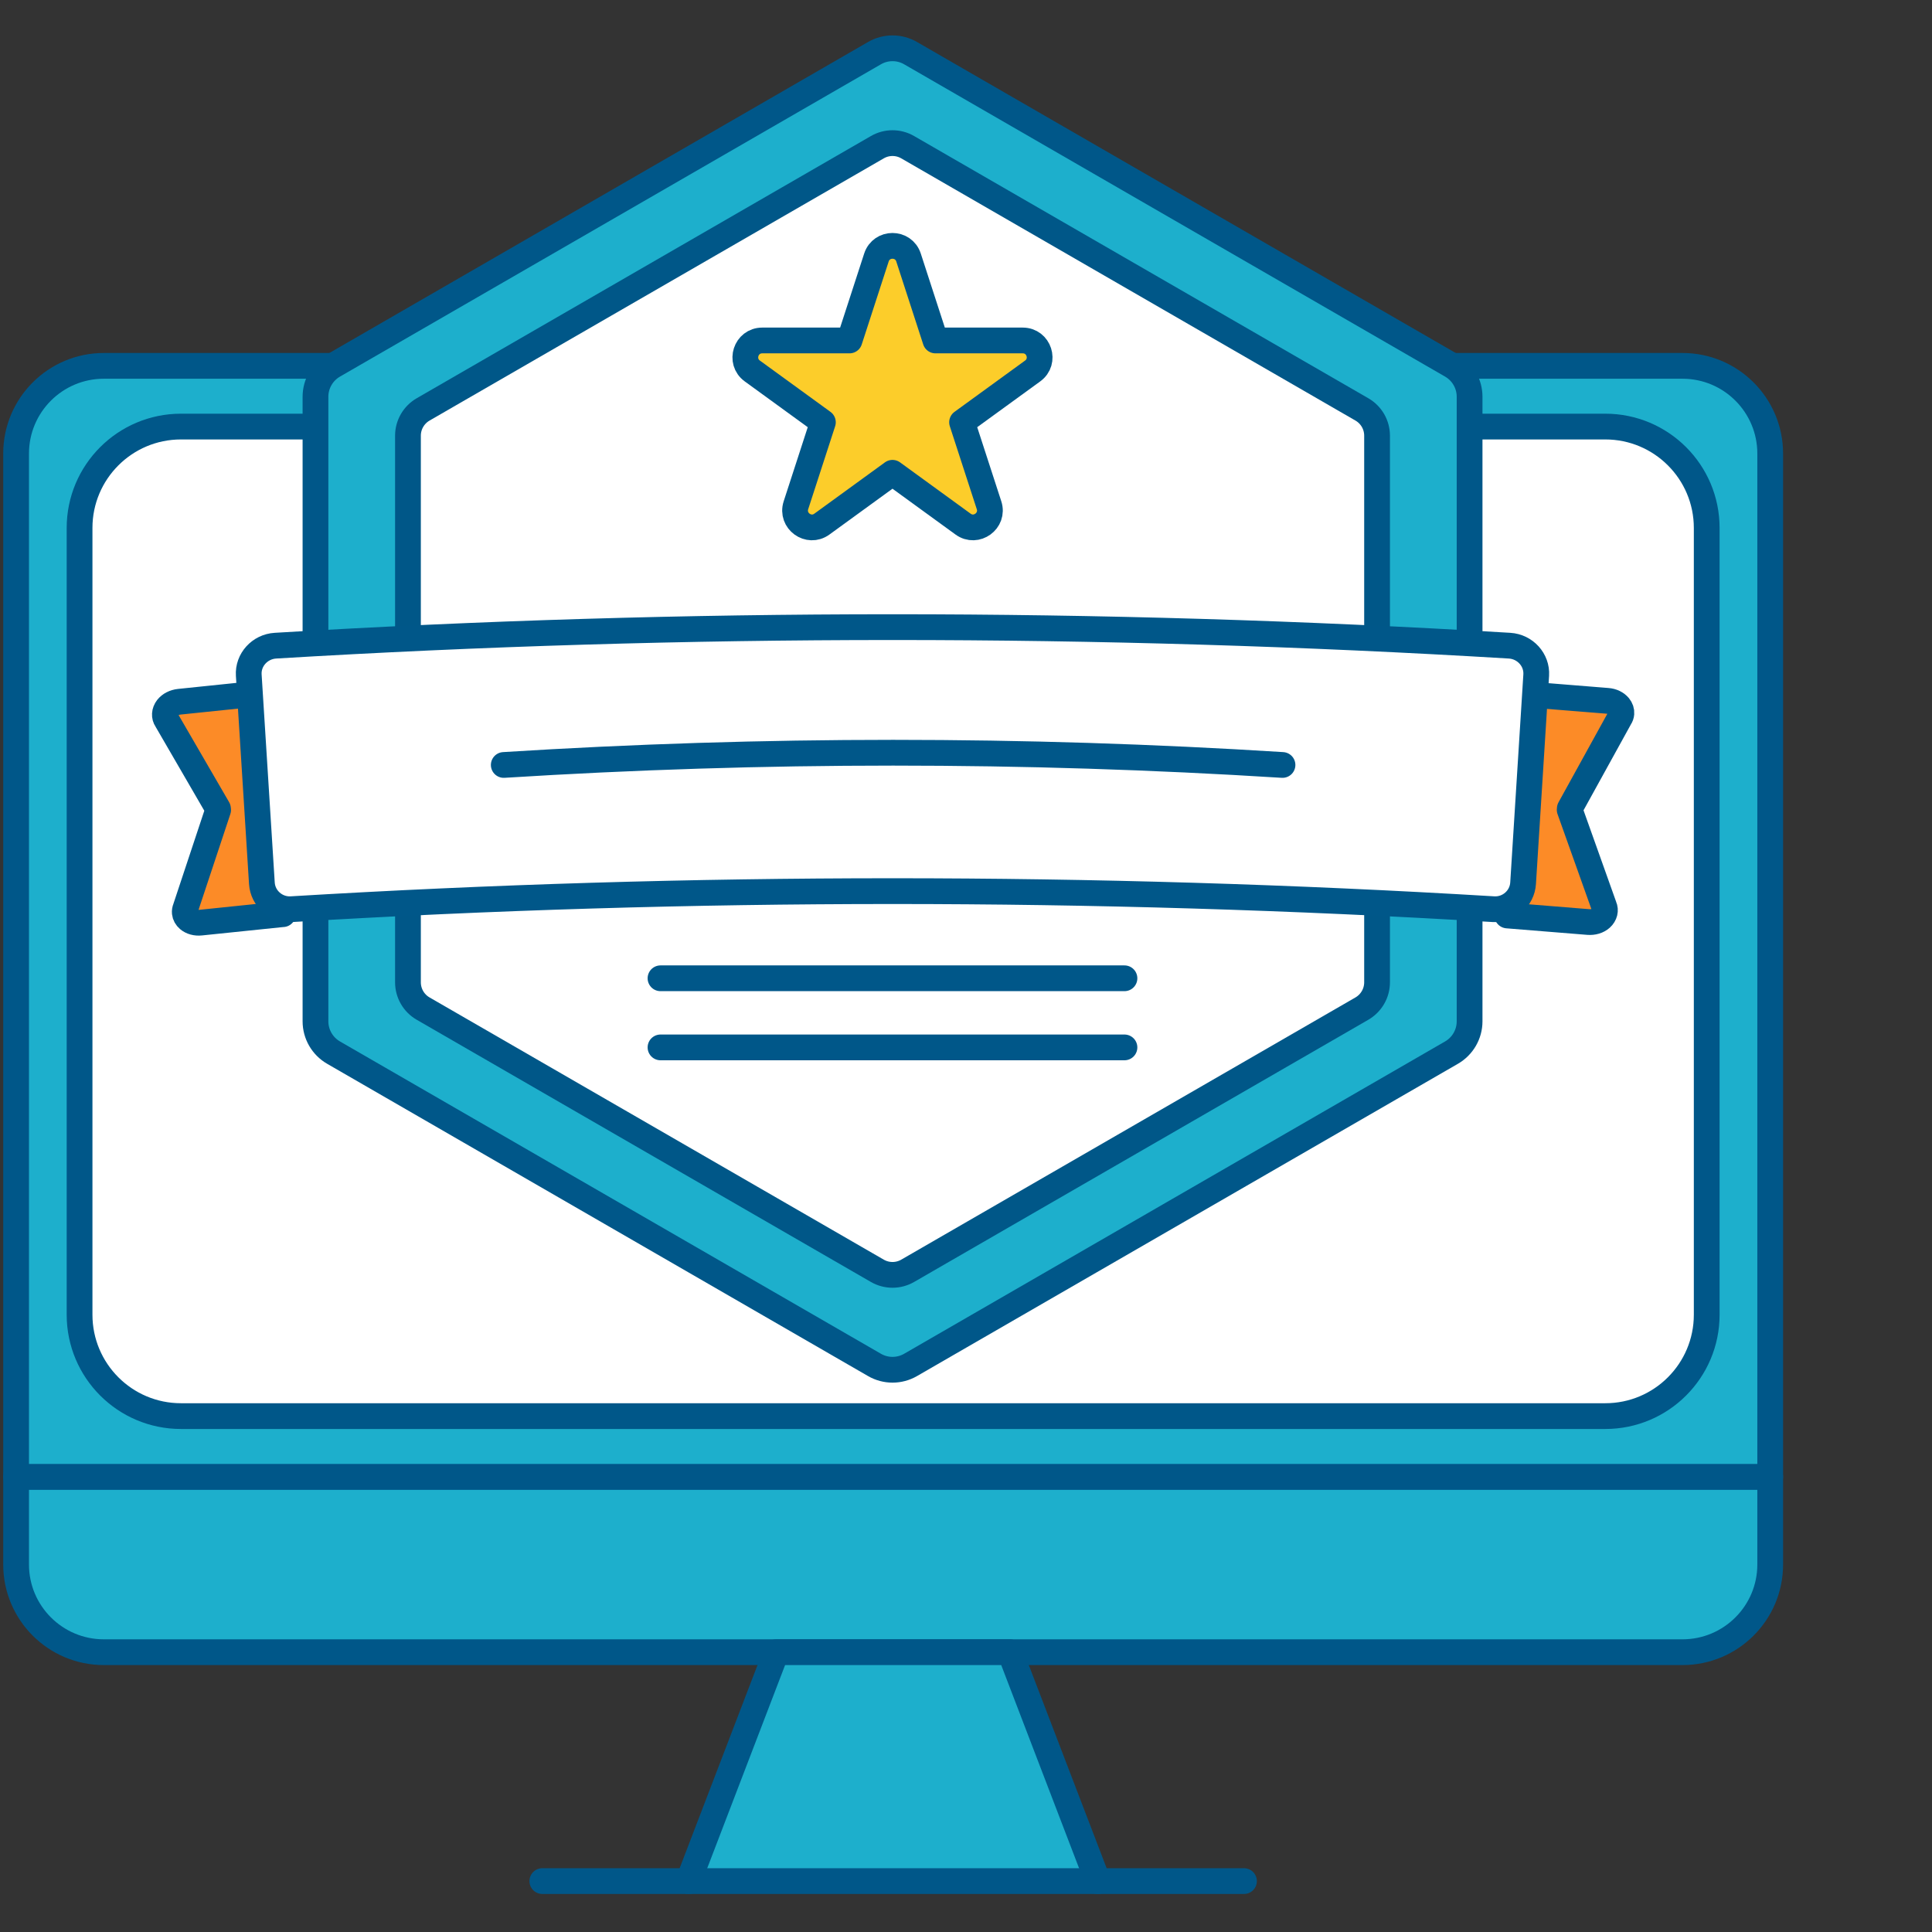 <?xml version="1.0" encoding="UTF-8"?>
<svg width="120px" height="120px" viewBox="0 0 120 120" version="1.1" xmlns="http://www.w3.org/2000/svg" xmlns:xlink="http://www.w3.org/1999/xlink">
    <rect x="0" y="0" width="120" height="120" fill="#333333" stroke="none"/>
    <title>ico-accessible-forever</title>
    <g id="ico-accessible-forever" stroke="none" stroke-width="1" fill="none" fill-rule="evenodd">
        <g id="Computer+Badge" transform="translate(1, 3)">
            <g id="Group" transform="translate(0, 19.724)" fill-rule="nonzero" stroke="#005789" stroke-width="1.6">
                <path d="M0,69 L0,74.449 C0,77.457 2.44,79.897 5.449,79.897 L103.502,79.897 C106.51,79.897 108.951,77.457 108.951,74.449 L108.951,69 L0,69 Z" id="Path" fill="#1DAFCC" stroke-linecap="round" stroke-linejoin="round"></path>
                <path d="M108.951,5.449 C108.951,2.44 106.51,0 103.502,0 L5.449,0 C2.44,0 0,2.44 0,5.449 L0,69.004 L108.951,69.004 L108.951,5.449 Z" id="Path" fill="#1DAFCC" stroke-linecap="round" stroke-linejoin="round"></path>
                <polyline id="Path" fill="#1DAFCC" stroke-linecap="round" stroke-linejoin="round" points="41.764 94.114 47.213 79.897 61.738 79.897 67.186 94.114"></polyline>
                <path d="M30.043,-16.031 L78.908,-16.031 C82.386,-16.031 85.206,-13.211 85.206,-9.732 L85.206,78.736 C85.206,82.214 82.386,85.034 78.908,85.034 L30.043,85.034 C26.564,85.034 23.744,82.214 23.744,78.736 L23.744,-9.732 C23.744,-13.211 26.564,-16.031 30.043,-16.031 Z" id="Rectangle" fill="#FFFFFF" transform="translate(54.475, 34.502) rotate(-90) translate(-54.475, -34.502) "></path>
                <line x1="76.266" y1="94.114" x2="32.685" y2="94.114" id="Path" fill="#0093B2" stroke-linecap="round" stroke-linejoin="round"></line>
            </g>
            <g id="Group" transform="translate(9.241, 0)">
                <g id="Path">
                    <g transform="translate(0, 40.067)" fill="#FC8B27" fill-rule="nonzero" stroke="#005788" stroke-linecap="round" stroke-linejoin="round" stroke-width="1.6">
                        <path d="M84.484,0.052 L89.605,0.464 C89.9,0.487 90.16,0.613 90.319,0.808 C90.426,0.941 90.478,1.094 90.465,1.246 C90.458,1.343 90.426,1.438 90.367,1.522 L87.262,7.152 L87.268,7.165 L87.255,7.233 L89.394,13.233 C89.501,13.467 89.436,13.756 89.209,13.96 C89.008,14.139 88.716,14.226 88.404,14.201 L83.381,13.795 L84.487,0.052 L84.484,0.052 Z"></path>
                        <path d="M7.335,13.711 L2.224,14.239 C1.932,14.269 1.653,14.194 1.462,14.032 C1.332,13.921 1.254,13.779 1.238,13.629 C1.228,13.535 1.244,13.435 1.283,13.341 L3.308,7.24 L3.298,7.227 L3.298,7.159 C3.298,7.159 0.102,1.649 0.102,1.649 C-0.047,1.438 -0.034,1.142 0.151,0.902 C0.316,0.691 0.589,0.552 0.9,0.519 L5.914,0 L7.332,13.714 L7.335,13.711 Z"></path>
                    </g>
                    <path d="M9.354,33.139 L9.354,21.642 C9.354,20.84 9.782,20.1 10.477,19.698 L44.073,0.302 C44.767,-0.101 45.624,-0.101 46.319,0.302 L79.915,19.698 C80.61,20.1 81.038,20.84 81.038,21.642 L81.038,60.437 C81.038,61.238 80.61,61.978 79.915,62.38 L46.319,81.776 C45.624,82.179 44.767,82.179 44.073,81.776 L10.477,62.38 C9.782,61.978 9.354,61.238 9.354,60.437 L9.354,33.139 Z" stroke="#005789" stroke-width="1.6" fill="#1DAFCC" fill-rule="nonzero" stroke-linecap="round" stroke-linejoin="round"></path>
                    <path d="M15.098,33.061 L15.098,24.062 C15.098,23.387 15.458,22.768 16.039,22.43 L44.252,6.143 C44.836,5.805 45.553,5.805 46.137,6.143 L74.35,22.43 C74.934,22.768 75.291,23.387 75.291,24.062 L75.291,58.012 C75.291,58.687 74.931,59.307 74.35,59.645 L46.137,75.932 C45.553,76.269 44.836,76.269 44.252,75.932 L16.039,59.645 C15.455,59.307 15.098,58.687 15.098,58.012 L15.098,33.061 Z" stroke="#005788" stroke-width="1.6" fill="#FFFFFF" fill-rule="nonzero" stroke-linecap="round" stroke-linejoin="round"></path>
                    <path d="M46.189,12.993 L47.863,18.147 L53.283,18.147 C54.298,18.147 54.72,19.445 53.899,20.042 L49.515,23.228 L51.19,28.382 C51.504,29.345 50.398,30.15 49.577,29.553 L45.193,26.366 L40.808,29.553 C39.987,30.15 38.884,29.349 39.196,28.382 L40.87,23.228 L36.486,20.042 C35.665,19.445 36.087,18.147 37.103,18.147 L42.522,18.147 L44.196,12.993 C44.511,12.03 45.874,12.03 46.189,12.993 L46.189,12.993 Z" stroke="#005788" stroke-width="1.6" fill="#FCCD2A" fill-rule="nonzero" stroke-linecap="round" stroke-linejoin="round"></path>
                    <line x1="30.784" y1="57.763" x2="59.601" y2="57.763" stroke="#005789" stroke-width="1.6" stroke-linecap="round" stroke-linejoin="round"></line>
                    <line x1="30.784" y1="62.056" x2="59.601" y2="62.056" stroke="#005789" stroke-width="1.6" stroke-linecap="round" stroke-linejoin="round"></line>
                    <g transform="translate(5.207, 35.953)">
                        <path d="M77.327,17.519 C52.457,16.023 27.518,16.023 2.645,17.519 C1.7,17.575 0.876,16.851 0.818,15.907 C0.545,11.597 0.276,7.288 0.003,2.978 C-0.055,2.034 0.688,1.21 1.661,1.151 C27.187,-0.384 52.785,-0.384 78.31,1.151 C79.284,1.21 80.027,2.034 79.969,2.978 C79.699,7.288 79.427,11.597 79.154,15.907 C79.096,16.851 78.272,17.575 77.324,17.519 L77.327,17.519 Z" fill="#FFFFFF" fill-rule="nonzero"></path>
                        <path d="M77.327,17.519 C52.457,16.023 27.518,16.023 2.645,17.519 C1.7,17.575 0.876,16.851 0.818,15.907 C0.545,11.597 0.276,7.288 0.003,2.978 C-0.055,2.034 0.688,1.21 1.661,1.151 C27.187,-0.384 52.785,-0.384 78.31,1.151 C79.284,1.21 80.027,2.034 79.969,2.978 C79.699,7.288 79.427,11.597 79.154,15.907 C79.096,16.851 78.272,17.575 77.324,17.519 L77.327,17.519 Z" stroke="#005789" stroke-width="1.6" stroke-linecap="round" stroke-linejoin="round"></path>
                    </g>
                </g>
                <path d="M21.049,44.513 C37.158,43.5 53.312,43.5 69.417,44.513" id="Path" stroke="#005789" stroke-width="1.6" stroke-linecap="round" stroke-linejoin="round"></path>
            </g>
        </g>
    </g>
</svg>